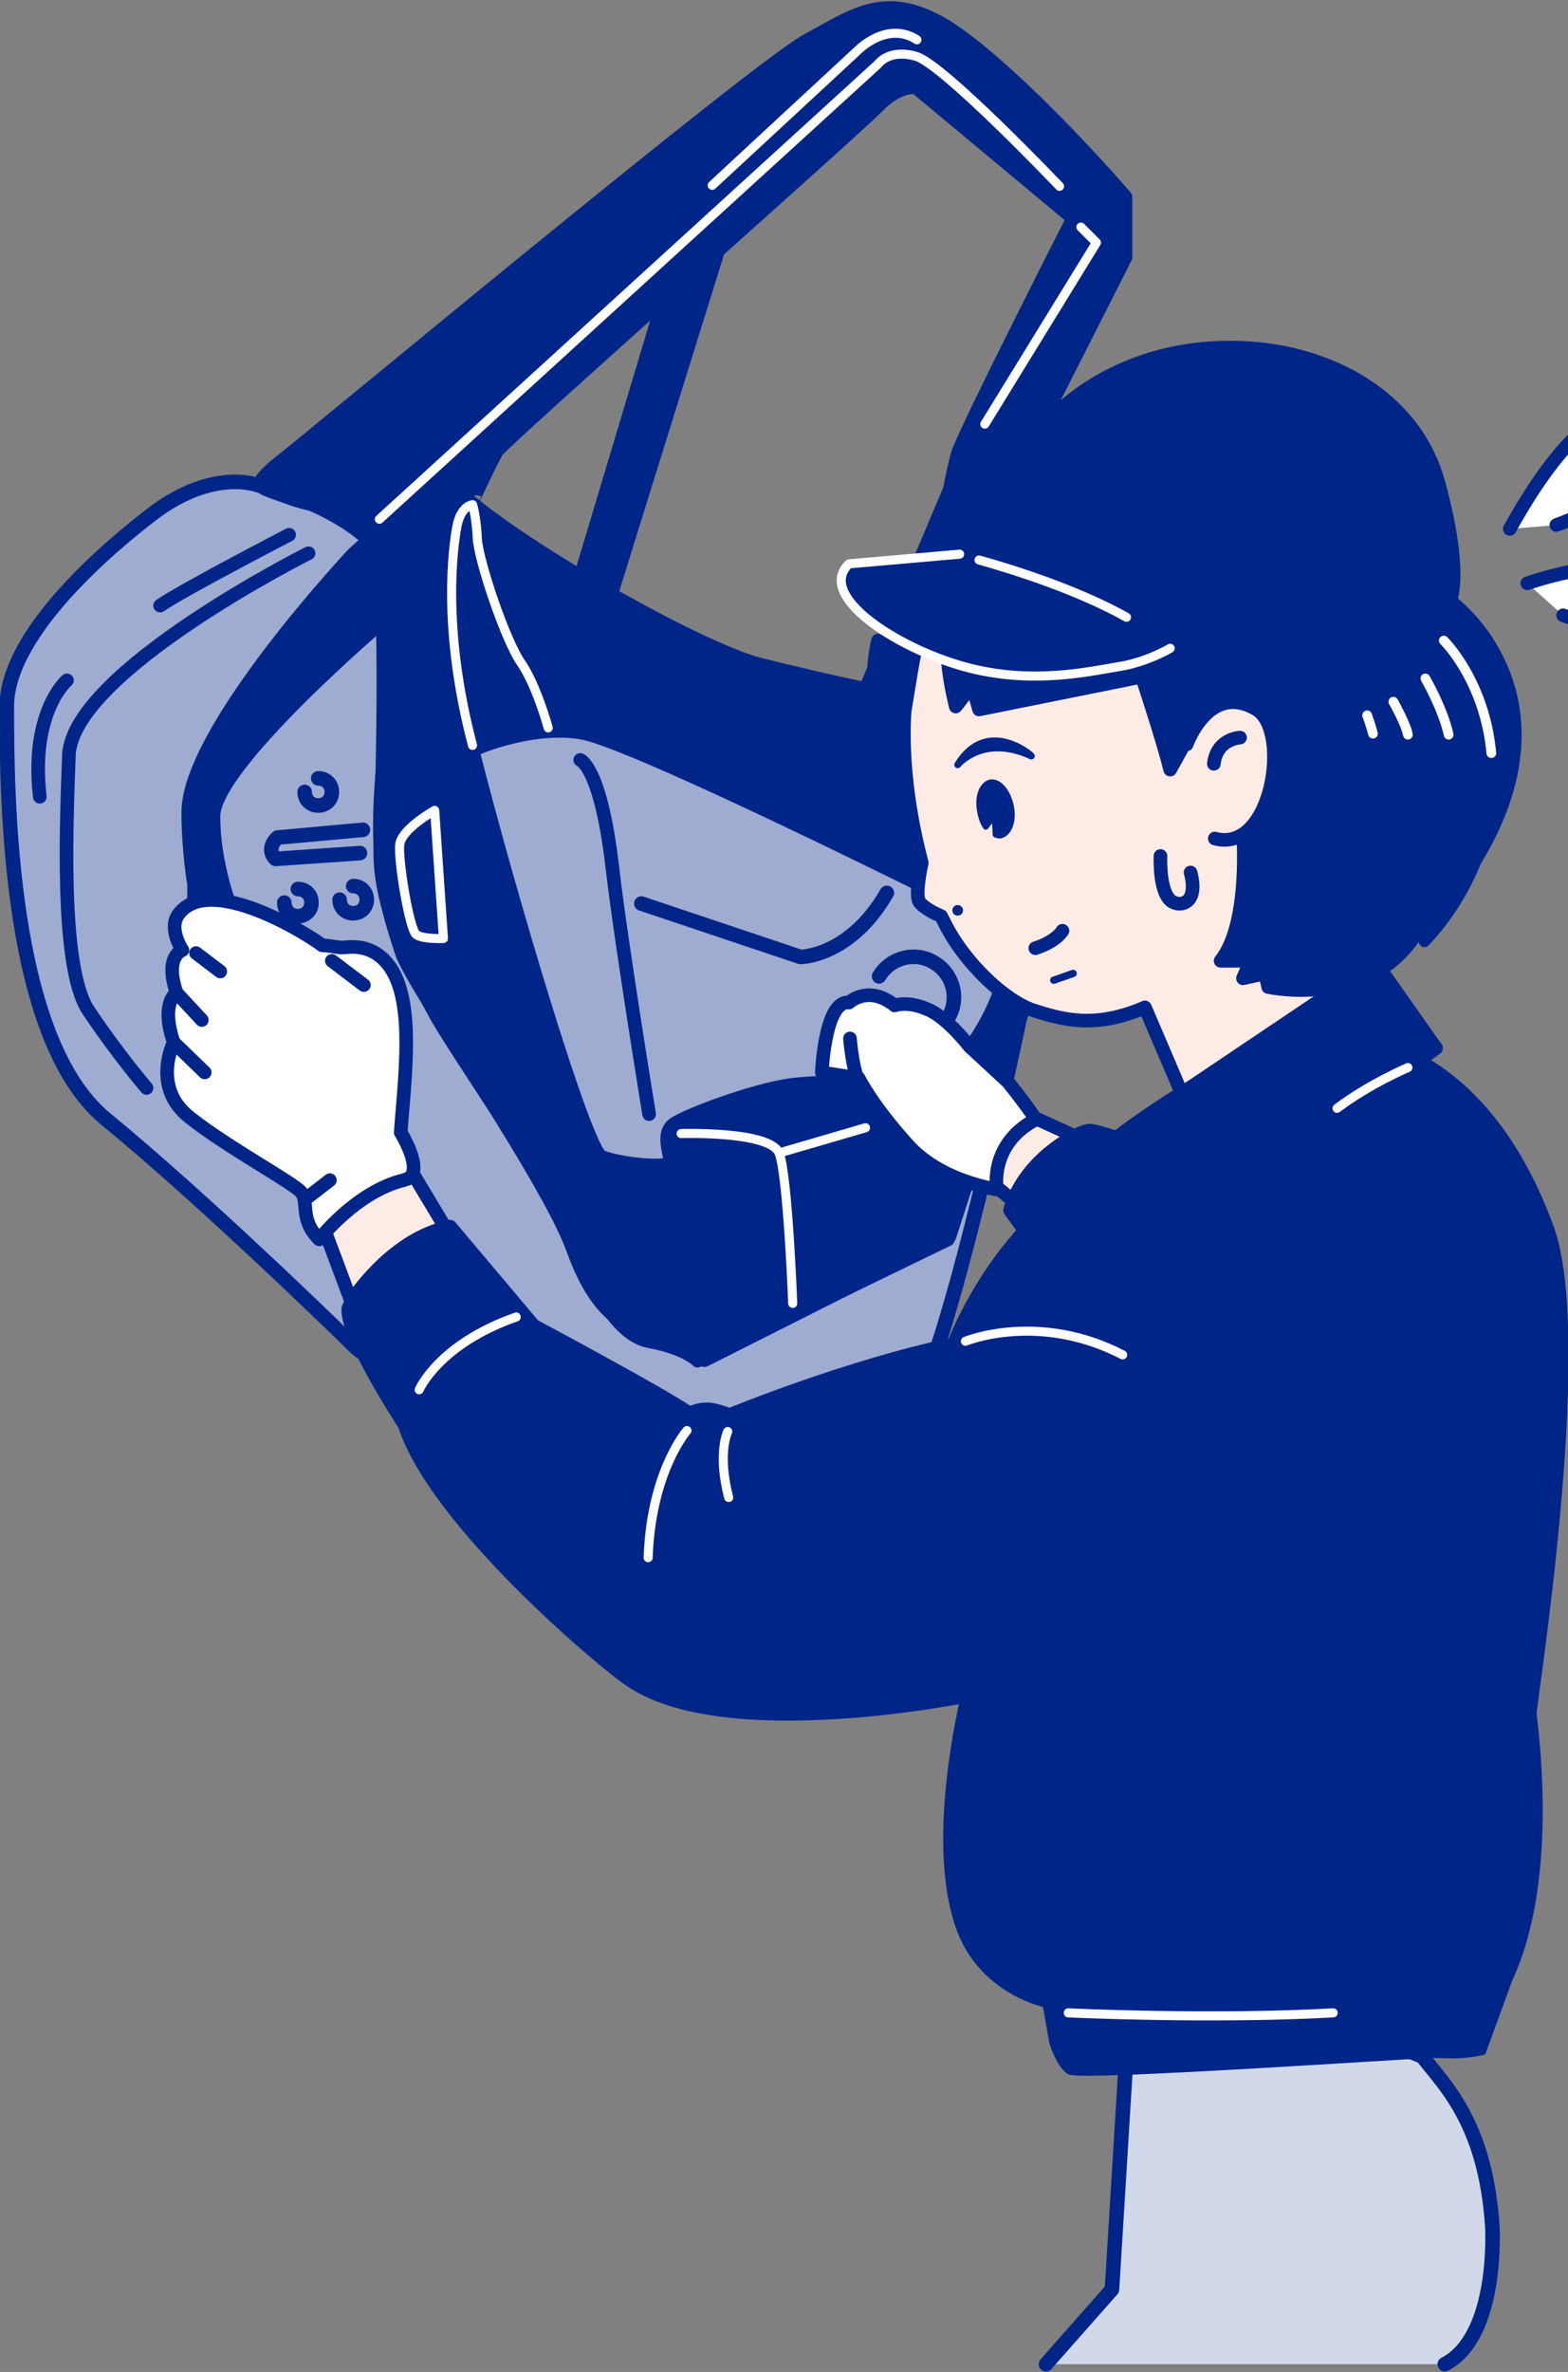 <?xml version="1.0" encoding="utf-8"?>
<!-- Generator: Adobe Illustrator 22.0.1, SVG Export Plug-In . SVG Version: 6.00 Build 0)  -->
<svg version="1.1" id="レイヤー_1" xmlns="http://www.w3.org/2000/svg" xmlns:xlink="http://www.w3.org/1999/xlink" x="0px"
	 y="0px" viewBox="0 0 161.6 244.4" style="enable-background:new 0 0 161.6 244.4;" xml:space="preserve">
<rect x="0" y="0" width="161.6" height="244.4" fill="#808080" stroke="none"/>
<style type="text/css">
	.st0{fill:#002588;stroke:#002588;stroke-width:1.18;stroke-linecap:round;stroke-linejoin:round;stroke-miterlimit:10;}
	.st1{fill:#D1D8EA;stroke:#002588;stroke-width:1.5;stroke-linecap:round;stroke-linejoin:round;stroke-miterlimit:10;}
	.st2{fill:#9EACD2;stroke:#002588;stroke-width:1.5;stroke-linecap:round;stroke-linejoin:round;stroke-miterlimit:10;}
	.st3{fill:#002588;stroke:#002588;stroke-width:1.403;stroke-linecap:round;stroke-linejoin:round;stroke-miterlimit:10;}
	.st4{fill:#002588;}
	.st5{fill:#FFEBE5;}
	.st6{fill:none;stroke:#002588;stroke-width:1.403;stroke-linecap:round;stroke-linejoin:round;stroke-miterlimit:10;}
	.st7{fill:#002588;stroke:#002588;stroke-width:0.588;stroke-linecap:round;stroke-linejoin:round;stroke-miterlimit:10;}
	.st8{fill:#002588;stroke:#002588;stroke-width:0.702;stroke-linecap:round;stroke-linejoin:round;stroke-miterlimit:10;}
	.st9{fill:none;stroke:#FFFFFF;stroke-width:0.935;stroke-linecap:round;stroke-linejoin:round;stroke-miterlimit:10;}
	.st10{fill:#FFEBE5;stroke:#002588;stroke-width:1.403;stroke-linecap:round;stroke-linejoin:round;stroke-miterlimit:10;}
	.st11{fill:#FFFFFF;stroke:#002588;stroke-width:1.403;stroke-linecap:round;stroke-linejoin:round;stroke-miterlimit:10;}
	.st12{fill:none;stroke:#002588;stroke-width:1.5;stroke-linecap:round;stroke-linejoin:round;stroke-miterlimit:10;}
	.st13{fill:none;stroke:#002588;stroke-width:0.75;stroke-linecap:round;stroke-linejoin:round;stroke-miterlimit:10;}
	.st14{fill:none;stroke:#FFFFFF;stroke-linecap:round;stroke-linejoin:round;stroke-miterlimit:10;}
</style>
<g>
	<g>
		<path class="st0" d="M153.3,66c-5.8-8.8-16.6-9.2-23.2-13.7L121.8,66l13.3,33l5.2,1.9c5-2.7,6.3-5.3,6.6-6.7l-0.1,2.8
			c2.5-2.6,4.2-5.6,5.3-8.3C154.8,84.3,159.2,75.1,153.3,66z"/>
	</g>
	<g>
		<path class="st1" d="M107.8,243.6l6.8-7.7l2.2-35.8l29.8,11.8c2.1,2.8,6.5,6.7,7.2,17.5c0,0,0.7,11.3-4.9,14.2"/>
		<g>
			<g>
				<g>
					<g>
						<g>
							<polygon class="st2" points="97.4,76.8 72.8,72.8 53.8,68.9 47.1,73.8 48.8,91.8 52.8,108.1 63.1,122.1 71.4,127.1 
								88.8,120.5 98.4,111.8 104.4,101.8 							"/>
							<path class="st2" d="M26.6,50c0,0-4.5-1.8-10.7,2.8c-4.6,3.5-15.2,12.4-15.2,20c0,9.5,0.2,34.3,10.2,42.5s24,21.8,25.7,23.5
								c1.7,1.7,32,21.3,38.5,19.3s14.7-8.7,18.5-12.5c3.8-3.8,11.5-40.7,11.5-40.7l-7.3,22.5l-25.2,12.7c0,0-2-0.8-4.8-2.2
								c-2.8-1.3-6-1.7-8.7-9.2c-2.7-7.5-16.7-27.3-17.7-30.7c-1-3.3-2.8-7.5-2-17.7c0.8-10.2,1.8-19.5-0.3-23.3
								C36.9,53.3,29.1,50.5,26.6,50z"/>
							<path class="st3" d="M116,26.5v-6.2c0,0-9-10.5-16.5-16.2s-11-2.8-16.2,0c-5,2.6-50,40-53.8,43s-3,3-0.8,3.8s2.2,0.8,5.8,1.6
								c2.9,0.7,2.2,1.4,3.9,2.9s1,25.7,0.8,32s3.5,13,5.5,16.8s12.8,19.2,14.2,23c1.5,3.8,4.2,10.3,8,11s5,2,5,2l25.8-12.5l4-14.8
								l6-14l-4.8-12l1.5-37.5L116,26.5z M51.2,46.5c0.8-1.2,37-33.2,39.2-35.5s4-2,4-2l16.2,13.5c0,0-10.2,20-11.8,24
								c-0.3,0.9-0.6,2.3-0.9,3.9L89.2,71c0,0-4.8-1-10.8-2.5c-5.7-1.4-22.3-10.6-29.8-16.7c0,0,0,0,0,0S50.5,47.7,51.2,46.5z
								 M103.5,100.5c-0.8,4.2-5,10.5-7.5,10.8s-10.8,0-14.5,0.5s-10.5,3-12,4s-0.2,3.4-0.5,4c-0.2,0.6-5,0.2-7-0.6
								c-1.7-0.7-9.6-27.3-13.3-41.9c1.5-0.7,6.7-2.6,11.3-1.8c5.5,1,37.5,17,37.5,17l5.2,1l0-1.5
								C103.3,96.1,103.7,99.3,103.5,100.5z"/>
							<g>
								<g>
									<path class="st4" d="M119.3,56.7V46.2c0,0-26.8,1.2-24.4,26.7l16,16.2l12-6.2"/>
									<g>
										<g>
											<path class="st5" d="M144,111.5l-12.6-31.7l-1.8,1.7c-0.1-1.1-0.2-2.2-0.3-3.3c-0.1-1.2,2-28.9-21.1-23.9
												c-19.5,4.2-15.2,27.1-13.2,34.6c-0.4,1.8-0.6,3.7-0.2,4.1c0.5,0.6,1.5,1.1,2.2,1.4c0.1,0.2,0.2,0.4,0.3,0.6
												c2.1,4.3,6.4,8.2,9.2,9.1c3.1,1,6.4,1.9,11.5-0.3l5.6,13.1L144,111.5z"/>
										</g>
										<g>
											<path class="st6" d="M144,111.5l-12.6-31.7l-1.8,1.7c-0.1-1.1-0.2-2.2-0.3-3.3c-0.1-1.2,2-28.9-21.1-23.9
												c-19.5,4.2-15.2,27.1-13.2,34.6c-0.4,1.8-0.6,3.7-0.2,4.1c0.5,0.6,1.5,1.1,2.2,1.4c0.1,0.2,0.2,0.4,0.3,0.6
												c2.1,4.3,6.4,8.2,9.2,9.1c3.1,1,6.4,1.9,11.5-0.3l5.6,13.1L144,111.5z"/>
										</g>
									</g>
									<path class="st3" d="M100.6,56.7c0,0,1.7,6.9,9.9,9.4l-3.1-5c0,0,3.7,2,11,6.1c7.8,4.4,14.1,3.6,14.4,1.7
										c0,0-1.3-11.9-13.3-16.7"/>
									<path class="st3" d="M115.4,62.9c0,0,4,11.6,5.2,16.4l2.6-4.7c0,0,0.3-1.8,4.8,0.7c4.5,2.5,2.2,8.6,1.5,11.5l2.8-2.2
										l0.7,1.9l2.3-1.6l0.3,1.2c0,0,9.4-6.3,9.5-16.7c0.2-13.1-6.3-20.6-15.4-20.9"/>
									<g>
										<path class="st7" d="M102.1,80.6c-0.9,0.2-1.4,1.5-1.1,3c0.1,0.6,0.3,1.2,0.6,1.6l0.9-1.2l0.1,2c0.2,0.1,0.4,0.1,0.5,0.1
											c0.9-0.2,1.4-1.5,1.1-3S103,80.5,102.1,80.6z"/>
									</g>
									<g>
										<circle class="st8" cx="98.7" cy="93.8" r="0.2"/>
									</g>
									<path class="st3" d="M108.4,58.3l-8.4,2.5l-1.4,1.6l-1.2-4.1c0,0,1.7-5.6,5.1-7.6c3.4-2,11.4-4.2,11.4-4.2l8.7-0.2l7.2,3
										l2.2,6.4"/>
									<path class="st3" d="M110.6,121.1l14.9,1.4l16.1,8l8.2,22.9l-6.2,16.8l-43.3,4.4c0,0-25.7,5.4-35.5-1.6
										c-2.3-1.5-19.9-16.2-23.1-26.2c0,0-6.1-9.3-5.8-12c4.1-9,10.5-8.4,10.5-8.4l8.6,10.2c0,0,13.3,7.1,16,9
										c1.4-0.4,1.8-0.7,4.2,0.2c0,0,12.1-5,23.1-7.3c0,0,7.7-20.7,24.7-18.9"/>
									<path class="st9" d="M43.2,143.2c0,0,2-4.7,10-7.5"/>
									<path class="st9" d="M70.8,147.4c0,0-3.7,4.2-4,13.1"/>
									<path class="st8" d="M98.7,78.8c0,0,2.6-3.2,7.6-0.9C106.3,77.8,101.7,73.9,98.7,78.8z"/>
									<path class="st3" d="M90.5,66c0,0-1.9,6.9,2.1,11.2c0,0,1.4-8.8,1.6-9.6"/>
									<g>
										<path class="st10" d="M32.8,125l3.4,9.1c0,0,3.8-6.1,9.7-7.6l-4.5-7.5C41.3,119,36.2,120.3,32.8,125z"/>
									</g>
								</g>
								<path class="st11" d="M103.9,111.5l-4-3.7c0,0-2.3-3-4.3-3.8c-1.6-0.7-2.8-0.6-3.4-0.4c-0.1-0.1-0.2-0.2-0.4-0.3
									c-2.5-1.7-4.3,0-4.3,0c-2.5-0.3-2.8,7.2-2.8,7.2l3.8,0.6c0,0,1.3,2.7,5,6.8c3.7,4.2,10.2,4.8,10.2,4.8l3.5-6.5
									C107.1,115.5,103.9,111.5,103.9,111.5z"/>
								<path class="st10" d="M115.2,119.1l-8.3-3.8c0,0-4.5,1.8-4.2,7l5.4,4.5L115.2,119.1z"/>
								<g>
									<path class="st8" d="M159.8,126.5c-6.5-17.7-18-20.5-25-20.2c-5.3,0.2-21.4,10.8-23.9,14.2c-1.2,1.7-2.5,3.2-3.5,4.3
										c-0.7,0.7-0.2,1.9,0.8,2c4.3,0.2,13.2,1.3,19,5.4c7.8,5.6,10.3,15.9,10.3,25.6c0,9.7-3.7,10.3-3.7,10.3s-6.5,4-10.5,1.2
										c-4.1-2.8-4.1-3.4-9.7-3c-5.6,0.3-8.7,1.2-8.7,1.2s4.1,2.2,4.4,5.6c0.3,3.4,3.4,26.3,3.4,26.3l45.3-22.6
										C157.8,176.6,164.1,138.4,159.8,126.5z"/>
									<polyline class="st3" points="118.9,114.6 141.8,99.2 148,108 135.5,117 									"/>
								</g>
								<path class="st6" d="M87.6,107c0,0,0.2,2.7,0.8,4.2"/>
							</g>
							<line class="st6" x1="69.2" y1="121.7" x2="71.4" y2="138.2"/>
							<path class="st6" d="M73.9,115.6c0,0,7.5,0.1,8.5,0.9s3,2.6,3,6.1s0.2,8.3,0.2,8.3"/>
							<path class="st6" d="M59.8,78.3c0,0,2.1,0.7,3.3,11c0.9,7.8,3.8,25.5,3.8,25.5"/>
							<path class="st3" d="M20,91.1c0,0-0.6-3.5-0.6-7.4c0-8.5,17-26.6,17-26.6l2.1-1.9l3.2,4.6l-2,4c0,0-17.7,15-17.7,20.3
								c0,5.3,2,10,2,10l-4-0.7L20,91.1z"/>
							<polygon class="st3" points="68.2,31.5 59.8,59.5 62.9,61.5 74.2,25.2 							"/>
							<path class="st9" d="M56.5,75c0,0-1.2-4.4-2.8-6.7S49.4,58,49.2,55.6c-0.1-2.4-0.5-3.6-0.5-3.6s-1.2,0.1-1.6,2.2
								s-1.6,10.5,1.6,22.6"/>
							<polyline class="st9" points="111.4,23.4 113,25 101.5,43.7 							"/>
							<path class="st9" d="M44.8,83.5l0.9,13.2c0,0-2.1,0.1-2.8-0.4s-1.9-7.7-1.7-9.3S44.8,83.5,44.8,83.5z"/>
						</g>
						<path class="st9" d="M39.1,53.5L90.5,6.6c0,0,1.1-1.6,3.9-0.8s14.8,13.4,14.8,13.4"/>
						<path class="st9" d="M73.4,19.1l15-13.9c0,0,3-3.1,6.1-1.1"/>
					</g>
					<g>
						<path class="st11" d="M35.7,97.6c-0.9,0.1-1-0.1-2.5-0.2c-1.4-1.1-11.6-7.5-14.8-3.2c-1.1,1.5,0.4,3.7,0.4,3.7
							s-1.9,0.6-0.6,4.4c0,0-1.7,1-0.3,5.1c0,0-2.3,4.6,1.6,7.7s10.6,6.7,11.5,7.7c0.9,1-0.2,2.8,1.9,4.9c0,0,3.8-4.9,8.7-6.1
							c0.1,0,0.2-0.1,0.3-0.1c0,0,1.7-0.3-0.1-3.9c-0.2-0.4-0.3-0.6-0.5-0.9c0.1-2.1,0.9-8.4,0.4-12.4
							C40.9,97.2,36.7,97.5,35.7,97.6z"/>
						<line class="st11" x1="37.5" y1="101.5" x2="34.2" y2="99"/>
						<line class="st6" x1="34" y1="121.6" x2="31.8" y2="123.3"/>
						<line class="st6" x1="21.1" y1="110.5" x2="17.9" y2="107.4"/>
						<line class="st6" x1="20.8" y1="105.1" x2="18.2" y2="102.3"/>
						<line class="st6" x1="22.7" y1="100.1" x2="20.2" y2="98.2"/>
					</g>
					<path class="st6" d="M31.8,57c0,0-24.3,12.2-24.7,20.8c-0.2,6-1,21.8,2,26.3s6,8,6,8"/>
					<path class="st6" d="M29.8,55.1c0,0-11,5.7-13.3,7.3"/>
					<path class="st6" d="M6.9,70.1c0,0-3.8,3.2-2.8,12"/>
					<path class="st2" d="M37.4,85.5l-8.8,0.8c0,0-1.3,1.1-0.2,2.2l8.7-0.6"/>
					<path class="st2" d="M32.8,80.2c0.8,0,1.4,0.6,1.4,1.4c0,0.8-0.6,1.4-1.4,1.4c-0.8,0-1.4-0.6-1.4-1.4"/>
					<path class="st2" d="M36.4,91.3c0.8,0,1.4,0.6,1.4,1.4s-0.6,1.4-1.4,1.4c-0.8,0-1.4-0.6-1.4-1.4"/>
					<path class="st2" d="M30.7,91.6c0.8,0,1.4,0.6,1.4,1.4s-0.6,1.4-1.4,1.4c-0.8,0-1.4-0.6-1.4-1.4"/>
					<path class="st12" d="M66.1,93.1l16.4,5.5c0,0,5.1,0,8.9-6.6"/>
					<path class="st12" d="M90.6,100.6c1.2-2,3.8-2.6,5.7-1.4c2,1.2,2.6,3.8,1.4,5.7"/>
					<path class="st9" d="M70.2,116.8c0,0,9.1-0.3,10.1,2c0.9,2.4,1.4,15.5,1.4,15.5"/>
					<line class="st9" x1="80.3" y1="118.8" x2="89.2" y2="116.2"/>
					<path class="st3" d="M120.1,119c0,0-6.7-2.5-7.8-2.5s-6.8,3-8.2,8.2l1.8,2.5"/>
					<path class="st9" d="M145.1,110c0,0-4,1.7-7.3,4.2"/>
					<path class="st8" d="M152.8,211.4l2.7-7.4c5.8-12.4,1.8-32,1.8-32l-1-9.5l-56,8.5c0,0-5,17.1-1.5,27.4c2.3,6.8,9,8.1,9,8.1
						l0.7,4c0,0,0.7,2.2,1.7,2.9s35.7-1.7,37.4-1.7S150.4,211.9,152.8,211.4z"/>
					<path class="st9" d="M99.5,138.2c0,0,7.5-3.1,16.2,1.4"/>
				</g>
				<path class="st6" d="M109.5,95.9c0,0-0.6,1.1-2.8,1.8"/>
			</g>
			<path class="st9" d="M75,147.5c0,0-1.1,2.2,0.1,6.8"/>
			<line class="st13" x1="108.6" y1="101" x2="110.6" y2="100.3"/>
		</g>
		<path class="st9" d="M110.1,207.4c0,0,14.7,0.7,27.3,0"/>
	</g>
	<path class="st3" d="M100.2,70.6l0.7,2.5l16.9-3.4c-0.7-1.9-3.4-5.1-4.6-6.9l-11.5-0.6c-1.2-0.8-1.1-1.5-2.6-2
		c-0.6,3.2-2.6,4.3-0.6,12.6L100.2,70.6z"/>
	<path class="st3" d="M128.1,85.6c0,0,0.8,9.5-2.3,13.4h3.1l-0.8,1.8l2.3-0.5l0.3,1.4c0,0,10.4,2.3,15.3-5.6
		c4.9-7.9,4.7-15.1,4.7-15.1l-7.6-6.9l-9.2,0.2"/>
	<g>
		<path class="st10" d="M122.3,76.7c0,0,2.3-6.5,7.2-3.6c3.6,2.2,1.6,14.9-4.3,13.3"/>
		<path class="st6" d="M127.8,76c0,0-2.4,0.1-2.7,2.7"/>
	</g>
	<g>
		<g>
			<path class="st4" d="M148.9,49.5c-2.4-8.7-10.8-13.6-19.8-14.3c-12.1-0.9-19,5.3-20.4,6.6c-7.7,6.8-9.3,13.3-9.7,15.3L98.9,57
				l-11.4,1c-3.4,3.2,4.7,8.6,11.9,10.6c6.9,1.9,12.8,0.6,16.4-0.1c1.4-0.3,2.7-0.8,3.6-1.2c19.4,0.9,29.3-3.8,30.1-4.3
				C150.6,62.4,151.3,58.1,148.9,49.5z"/>
		</g>
	</g>
	<path class="st9" d="M120.6,66.8c0,0-2.2,1.3-4.8,1.8c-3.6,0.6-9.5,2-16.4,0.1c-7.2-2-15.3-7.4-11.9-10.6l11.4-1"/>
	<g>
		<path class="st9" d="M100.9,57.7c3.6,1,10.2,3.1,15.2,5.9"/>
	</g>
	<g>
		<path class="st14" d="M148.8,66c0,0,4.2,4.1,4.9,11.6"/>
		<path class="st14" d="M146.9,69.9c0,0,1.8,3.1,2.4,5.8"/>
		<path class="st14" d="M143.6,72.3c0,0,1.3,2.3,1.5,3.4"/>
		<path class="st14" d="M140.9,73.7c0,0,0.4,1.1,0.6,1.9"/>
	</g>
</g>
<g>
	<path class="st11" d="M157.4,60.1c3-1,11.7-3.5,11.3,1.3c-0.2,2.5-4.2,3.4-7.6,2"/>
	<path class="st11" d="M155.6,54.5c2.8-5.1,9.5-15.6,14.2-10.8c1.9,1.9-0.4,7.1-9.4,10.4"/>
</g>
<path class="st10" d="M119.6,88.2c0,0-0.2,4.2,1.4,4.8c0.9,0.4,2.5-0.1,1.7-3.1"/>
</svg>

